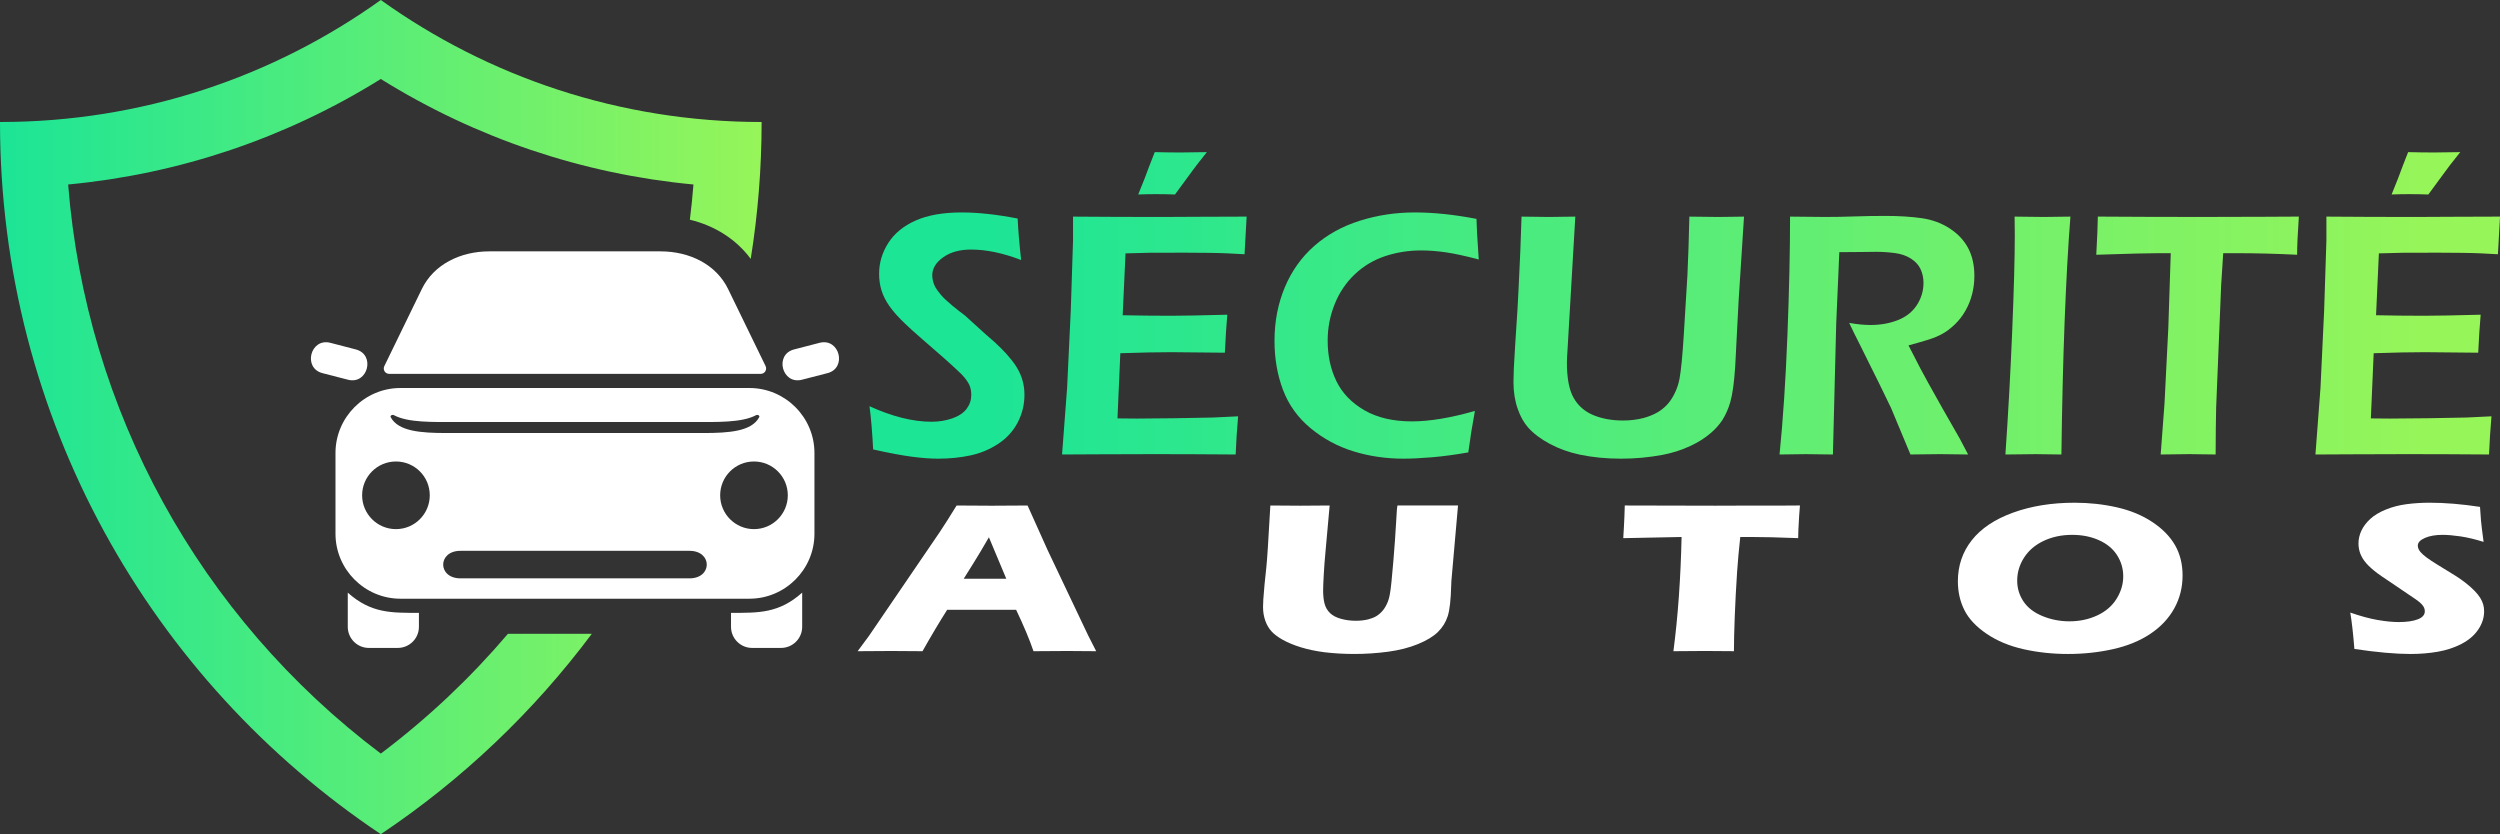 <?xml version="1.0" encoding="utf-8"?>
<!-- Generator: Adobe Illustrator 24.1.0, SVG Export Plug-In . SVG Version: 6.00 Build 0)  -->
<svg version="1.1" id="Layer_1" xmlns="http://www.w3.org/2000/svg" xmlns:xlink="http://www.w3.org/1999/xlink" x="0px" y="0px"
	 width="200.916px" height="67.039px" viewBox="0 0 200.916 67.039" style="enable-background:new 0 0 200.916 67.039;"
	 xml:space="preserve">
<rect x="0" y="0" width="200.916" height="67.039" fill="#333333" stroke="none"/>
<style type="text/css">
	.st0{fill:url(#SVGID_1_);}
	.st1{fill:url(#SVGID_2_);}
	.st2{fill:url(#SVGID_3_);}
	.st3{fill:url(#SVGID_4_);}
	.st4{fill:url(#SVGID_5_);}
	.st5{fill:url(#SVGID_6_);}
	.st6{fill:url(#SVGID_7_);}
	.st7{fill:url(#SVGID_8_);}
	.st8{fill:#FFFFFF;}
	.st9{fill-rule:evenodd;clip-rule:evenodd;fill:url(#SVGID_9_);}
	.st10{fill-rule:evenodd;clip-rule:evenodd;fill:#FFFFFF;}
</style>
<g>
	<g>
		
			<linearGradient id="SVGID_1_" gradientUnits="userSpaceOnUse" x1="78.999" y1="41.032" x2="195.005" y2="41.032" gradientTransform="matrix(1 0 0 -1 0 68)">
			<stop  offset="0" style="stop-color:#1CE596"/>
			<stop  offset="1" style="stop-color:#96F559"/>
		</linearGradient>
		<path class="st0" d="M70.172,36.12c-0.075-1.419-0.173-2.577-0.294-3.473c1.83,0.831,3.492,1.247,4.986,1.247
			c0.598,0,1.155-0.091,1.674-0.273c0.518-0.182,0.901-0.439,1.149-0.77c0.247-0.331,0.371-0.702,0.371-1.113
			c0-0.317-0.059-0.602-0.178-0.854c-0.179-0.345-0.476-0.705-0.892-1.079c-0.534-0.513-1.486-1.358-2.857-2.535
			c-0.653-0.569-1.104-0.976-1.352-1.219c-0.56-0.532-0.99-1.01-1.289-1.436c-0.299-0.425-0.514-0.847-0.644-1.268
			c-0.131-0.42-0.196-0.868-0.196-1.344c0-0.878,0.245-1.702,0.735-2.472s1.223-1.373,2.199-1.807s2.206-0.651,3.691-0.651
			c1.335,0,2.838,0.164,4.51,0.49c0.046,0.971,0.14,2.082,0.28,3.333c-1.454-0.56-2.795-0.84-4.026-0.84
			c-0.913,0-1.661,0.208-2.243,0.623c-0.583,0.416-0.874,0.899-0.874,1.449c0,0.149,0.02,0.306,0.061,0.469
			c0.041,0.164,0.101,0.322,0.183,0.476c0.081,0.154,0.226,0.355,0.434,0.602c0.208,0.248,0.513,0.537,0.914,0.869
			c0.401,0.331,0.744,0.6,1.028,0.805l1.728,1.569c0.438,0.364,0.829,0.719,1.174,1.064c0.345,0.346,0.641,0.677,0.888,0.995
			c0.247,0.317,0.44,0.621,0.58,0.91c0.14,0.29,0.245,0.586,0.315,0.89c0.07,0.304,0.105,0.623,0.105,0.959
			c0,0.784-0.182,1.525-0.546,2.22c-0.364,0.696-0.887,1.268-1.569,1.716c-0.682,0.448-1.429,0.759-2.241,0.931
			c-0.812,0.173-1.671,0.259-2.577,0.259c-0.598,0-1.293-0.051-2.087-0.154C72.515,36.605,71.469,36.41,70.172,36.12z"/>
		
			<linearGradient id="SVGID_2_" gradientUnits="userSpaceOnUse" x1="78.999" y1="43.624" x2="195.005" y2="43.624" gradientTransform="matrix(1 0 0 -1 0 68)">
			<stop  offset="0" style="stop-color:#1CE596"/>
			<stop  offset="1" style="stop-color:#96F559"/>
		</linearGradient>
		<path class="st1" d="M85.354,36.526l0.406-5.364l0.294-6.205l0.182-5.644v-1.905c2.306,0.019,4.711,0.028,7.214,0.028l2.689-0.014
			l4.048-0.014l-0.168,3.025l-1.331-0.07c-0.364-0.018-0.868-0.033-1.512-0.042c-0.644-0.009-1.303-0.014-1.975-0.014
			c-1.457,0-2.398,0.002-2.822,0.007c-0.425,0.005-1.067,0.021-1.926,0.049l-0.228,4.972c1.28,0.028,2.569,0.042,3.867,0.042
			c0.897,0,2.41-0.028,4.54-0.084c-0.075,0.85-0.14,1.867-0.196,3.053c-2.493-0.028-3.921-0.042-4.285-0.042
			c-1.102,0-2.474,0.028-4.117,0.084l-0.228,5.238l1.541,0.014c0.448,0,1.476-0.009,3.082-0.028l3.04-0.056l2.031-0.098
			c-0.093,1.083-0.159,2.106-0.196,3.067c-2.428-0.019-4.617-0.028-6.568-0.028l-4.608,0.014L85.354,36.526z M91.474,15.629
			l0.518-1.289c0.103-0.28,0.229-0.616,0.378-1.008s0.294-0.761,0.434-1.106c0.756,0.019,1.452,0.028,2.087,0.028
			c0.523,0,1.223-0.009,2.101-0.028c-0.626,0.775-1.092,1.382-1.401,1.821l-1.162,1.583c-0.495-0.019-0.999-0.028-1.513-0.028
			C92.459,15.601,91.978,15.611,91.474,15.629z"/>
		
			<linearGradient id="SVGID_3_" gradientUnits="userSpaceOnUse" x1="78.999" y1="41.033" x2="195.005" y2="41.033" gradientTransform="matrix(1 0 0 -1 0 68)">
			<stop  offset="0" style="stop-color:#1CE596"/>
			<stop  offset="1" style="stop-color:#96F559"/>
		</linearGradient>
		<path class="st2" d="M118.534,33.025c-0.206,1.092-0.383,2.204-0.532,3.333c-1.064,0.187-2.04,0.317-2.927,0.392
			c-0.887,0.075-1.648,0.112-2.283,0.112c-1.4,0-2.738-0.196-4.013-0.588c-1.274-0.392-2.423-1.011-3.445-1.856
			c-1.022-0.845-1.762-1.87-2.22-3.074c-0.458-1.205-0.686-2.521-0.686-3.95c0-1.55,0.275-2.983,0.826-4.3
			c0.551-1.316,1.342-2.427,2.374-3.333s2.253-1.581,3.663-2.024s2.88-0.665,4.412-0.665c1.512,0,3.165,0.173,4.958,0.518
			c0.028,0.831,0.056,1.419,0.084,1.765l0.098,1.499c-1.055-0.28-1.933-0.472-2.633-0.574c-0.7-0.103-1.368-0.154-2.003-0.154
			c-0.999,0-1.959,0.152-2.878,0.455c-0.92,0.304-1.732,0.787-2.437,1.45c-0.705,0.663-1.247,1.464-1.625,2.402
			s-0.567,1.917-0.567,2.934c0,1.214,0.233,2.302,0.7,3.263c0.467,0.962,1.216,1.741,2.248,2.339
			c1.031,0.598,2.309,0.896,3.83,0.896C114.887,33.865,116.573,33.585,118.534,33.025z"/>
		
			<linearGradient id="SVGID_4_" gradientUnits="userSpaceOnUse" x1="78.999" y1="40.865" x2="195.005" y2="40.865" gradientTransform="matrix(1 0 0 -1 0 68)">
			<stop  offset="0" style="stop-color:#1CE596"/>
			<stop  offset="1" style="stop-color:#96F559"/>
		</linearGradient>
		<path class="st3" d="M122.28,17.408c1.081,0.019,1.813,0.028,2.196,0.028c0.475,0,1.184-0.009,2.126-0.028l-0.661,11.303
			c-0.009,0.131-0.014,0.271-0.014,0.42c0,1.26,0.18,2.208,0.54,2.843c0.36,0.635,0.887,1.097,1.583,1.387
			c0.696,0.289,1.492,0.434,2.389,0.434c0.569,0,1.111-0.065,1.625-0.196c0.42-0.112,0.803-0.266,1.149-0.462
			c0.28-0.168,0.528-0.364,0.743-0.588c0.252-0.271,0.461-0.583,0.629-0.938c0.177-0.345,0.309-0.737,0.393-1.176
			c0.121-0.663,0.234-1.816,0.338-3.46l0.297-4.874c0.066-1.419,0.117-2.983,0.155-4.692c1.054,0.019,1.836,0.028,2.35,0.028
			l2.042-0.028l-0.434,6.751l-0.279,5.364c-0.084,1.252-0.215,2.185-0.393,2.801c-0.149,0.514-0.359,0.99-0.629,1.428
			c-0.261,0.392-0.575,0.742-0.939,1.05c-0.466,0.402-1.013,0.747-1.638,1.037c-0.7,0.327-1.444,0.565-2.228,0.714
			c-1.083,0.205-2.198,0.308-3.347,0.308c-1.176,0-2.278-0.107-3.305-0.322c-0.878-0.187-1.684-0.476-2.416-0.868
			c-0.733-0.392-1.315-0.831-1.744-1.317c-0.346-0.392-0.621-0.882-0.826-1.47c-0.234-0.653-0.35-1.382-0.35-2.185
			c0-0.28,0.009-0.642,0.028-1.086c0.019-0.443,0.052-1.015,0.099-1.716l0.127-1.975c0.047-0.616,0.099-1.522,0.156-2.717
			l0.141-3.039C122.218,19.337,122.251,18.417,122.28,17.408z"/>
		
			<linearGradient id="SVGID_5_" gradientUnits="userSpaceOnUse" x1="78.999" y1="41.061" x2="195.005" y2="41.061" gradientTransform="matrix(1 0 0 -1 0 68)">
			<stop  offset="0" style="stop-color:#1CE596"/>
			<stop  offset="1" style="stop-color:#96F559"/>
		</linearGradient>
		<path class="st4" d="M143.015,36.526c0.282-2.782,0.493-5.98,0.634-9.594c0.141-3.613,0.211-6.788,0.211-9.524
			c1.12,0.019,2.058,0.028,2.814,0.028c0.812,0,1.607-0.014,2.387-0.042c0.779-0.028,1.603-0.042,2.471-0.042
			c1.083,0,2.051,0.061,2.905,0.182c0.854,0.122,1.613,0.402,2.275,0.84c0.663,0.439,1.155,0.971,1.477,1.597
			s0.483,1.354,0.483,2.185c0,0.523-0.061,1.02-0.182,1.491c-0.121,0.472-0.301,0.915-0.539,1.331
			c-0.238,0.416-0.521,0.78-0.847,1.092c-0.327,0.313-0.651,0.56-0.974,0.742c-0.322,0.182-0.689,0.338-1.099,0.469
			c-0.411,0.131-0.962,0.29-1.652,0.476l0.952,1.849c0.308,0.588,0.892,1.643,1.751,3.165l1.415,2.479
			c0.075,0.131,0.298,0.556,0.672,1.275c-1.142-0.019-1.896-0.028-2.261-0.028c-0.45,0-1.241,0.009-2.374,0.028l-1.552-3.725
			c-0.27-0.569-0.597-1.242-0.979-2.017l-1.691-3.404c-0.168-0.317-0.401-0.793-0.699-1.428c0.626,0.112,1.196,0.168,1.71,0.168
			c0.803,0,1.537-0.131,2.201-0.392c0.663-0.261,1.173-0.665,1.528-1.211s0.532-1.142,0.532-1.786c0-0.392-0.077-0.756-0.231-1.092
			c-0.154-0.336-0.414-0.621-0.777-0.854c-0.364-0.233-0.798-0.383-1.303-0.448c-0.504-0.065-1.008-0.098-1.512-0.098
			c-0.28,0-0.663,0.005-1.149,0.014c-0.485,0.009-1.083,0.014-1.793,0.014l-0.25,5.756l-0.264,10.504l-2.173-0.028
			C144.787,36.498,144.081,36.507,143.015,36.526z"/>
		
			<linearGradient id="SVGID_6_" gradientUnits="userSpaceOnUse" x1="78.999" y1="41.033" x2="195.005" y2="41.033" gradientTransform="matrix(1 0 0 -1 0 68)">
			<stop  offset="0" style="stop-color:#1CE596"/>
			<stop  offset="1" style="stop-color:#96F559"/>
		</linearGradient>
		<path class="st5" d="M161.168,36.526c0.223-3.212,0.404-6.506,0.544-9.881s0.209-5.955,0.209-7.738l-0.014-1.499l2.34,0.028
			c0.131,0,0.845-0.009,2.145-0.028c-0.381,4.912-0.623,11.284-0.725,19.118l-2.061-0.028
			C163.261,36.498,162.447,36.507,161.168,36.526z"/>
		
			<linearGradient id="SVGID_7_" gradientUnits="userSpaceOnUse" x1="78.999" y1="41.033" x2="195.005" y2="41.033" gradientTransform="matrix(1 0 0 -1 0 68)">
			<stop  offset="0" style="stop-color:#1CE596"/>
			<stop  offset="1" style="stop-color:#96F559"/>
		</linearGradient>
		<path class="st6" d="M173.646,36.526l0.307-4.09l0.307-6.093l0.195-5.995h-0.979l-0.909,0.014l-0.867,0.014l-3.23,0.098
			c0.075-1.344,0.117-2.367,0.126-3.067c2.688,0.019,5.502,0.028,8.442,0.028l5.026-0.014l2.688-0.014
			c-0.093,1.329-0.14,2.351-0.14,3.067c-1.69-0.084-3.31-0.126-4.86-0.126h-1.079l-0.166,2.559l-0.402,9.843l-0.028,1.65
			c-0.009,0.681-0.014,1.389-0.014,2.125l-2.132-0.028C175.698,36.498,174.936,36.507,173.646,36.526z"/>
		
			<linearGradient id="SVGID_8_" gradientUnits="userSpaceOnUse" x1="78.999" y1="43.624" x2="195.005" y2="43.624" gradientTransform="matrix(1 0 0 -1 0 68)">
			<stop  offset="0" style="stop-color:#1CE596"/>
			<stop  offset="1" style="stop-color:#96F559"/>
		</linearGradient>
		<path class="st7" d="M186.084,36.526l0.406-5.364l0.293-6.205l0.182-5.644v-1.905c2.307,0.019,4.711,0.028,7.214,0.028l2.69-0.014
			l4.048-0.014l-0.168,3.025l-1.331-0.07c-0.364-0.018-0.868-0.033-1.513-0.042c-0.644-0.009-1.302-0.014-1.975-0.014
			c-1.457,0-2.397,0.002-2.822,0.007s-1.067,0.021-1.926,0.049l-0.228,4.972c1.28,0.028,2.568,0.042,3.867,0.042
			c0.897,0,2.41-0.028,4.54-0.084c-0.075,0.85-0.14,1.867-0.196,3.053c-2.492-0.028-3.921-0.042-4.285-0.042
			c-1.102,0-2.474,0.028-4.117,0.084l-0.227,5.238l1.541,0.014c0.448,0,1.475-0.009,3.082-0.028l3.04-0.056l2.031-0.098
			c-0.093,1.083-0.159,2.106-0.196,3.067c-2.428-0.019-4.618-0.028-6.569-0.028l-4.608,0.014L186.084,36.526z M192.204,15.629
			l0.518-1.289c0.103-0.28,0.229-0.616,0.378-1.008c0.15-0.392,0.294-0.761,0.434-1.106c0.756,0.019,1.452,0.028,2.087,0.028
			c0.523,0,1.223-0.009,2.101-0.028c-0.626,0.775-1.093,1.382-1.401,1.821l-1.163,1.583c-0.495-0.019-0.999-0.028-1.512-0.028
			C193.189,15.601,192.708,15.611,192.204,15.629z"/>
	</g>
	<g>
		<path class="st8" d="M68.925,52.335l0.914-1.235l5.696-8.355l0.606-0.935c0.176-0.275,0.422-0.669,0.738-1.184
			c1.292,0.012,2.235,0.017,2.83,0.017c1.035,0,1.993-0.006,2.874-0.017l1.607,3.577l3.269,6.88l0.638,1.252
			c-1.272-0.012-2.043-0.017-2.315-0.017c-0.617,0-1.525,0.006-2.723,0.017c-0.322-0.944-0.788-2.053-1.396-3.328H76.12
			c-0.638,1.007-1.298,2.116-1.981,3.328c-1.367-0.012-2.205-0.017-2.513-0.017C71.067,52.318,70.167,52.323,68.925,52.335z
			 M77.451,46.51h3.42c-0.85-2.015-1.315-3.126-1.396-3.331c-0.484,0.84-0.895,1.527-1.232,2.064L77.451,46.51z"/>
		<path class="st8" d="M102.094,40.625c1.144,0.012,1.952,0.017,2.421,0.017c0.587,0,1.368-0.006,2.344-0.017l-0.328,3.646
			c-0.065,0.686-0.115,1.33-0.147,1.93c-0.033,0.6-0.049,1.015-0.049,1.244c0,0.435,0.04,0.798,0.121,1.089
			c0.081,0.292,0.227,0.539,0.44,0.742c0.213,0.203,0.508,0.356,0.886,0.459s0.772,0.154,1.183,0.154
			c0.352,0,0.682-0.037,0.99-0.112c0.242-0.061,0.458-0.146,0.649-0.255c0.169-0.102,0.316-0.221,0.44-0.358
			c0.154-0.163,0.29-0.368,0.407-0.613c0.117-0.231,0.205-0.531,0.264-0.899c0.066-0.374,0.154-1.226,0.264-2.554
			c0.095-1.131,0.169-2.166,0.221-3.105c0.044-0.913,0.084-1.369,0.121-1.369c1.108,0,1.982,0,2.62,0h2.235l-0.535,6.091
			c-0.007,0.114-0.011,0.209-0.011,0.283c-0.03,1.189-0.123,2.029-0.281,2.518c-0.158,0.489-0.42,0.913-0.788,1.274
			s-0.903,0.685-1.608,0.974c-0.705,0.289-1.506,0.493-2.401,0.613c-0.896,0.12-1.803,0.18-2.721,0.18
			c-0.822,0-1.616-0.046-2.379-0.137c-0.705-0.091-1.34-0.225-1.906-0.399c-0.565-0.175-1.057-0.379-1.476-0.614
			c-0.382-0.217-0.676-0.439-0.881-0.665c-0.205-0.226-0.367-0.496-0.485-0.811c-0.132-0.355-0.198-0.735-0.198-1.141
			c0-0.137,0.007-0.345,0.022-0.622s0.048-0.676,0.099-1.197l0.144-1.373c0.037-0.36,0.077-0.889,0.122-1.587L102.094,40.625z"/>
		<path class="st8" d="M134.486,52.335c0.365-2.779,0.584-5.839,0.657-9.179l-4.687,0.094l0.055-0.952
			c0.029-0.509,0.051-1.067,0.066-1.673c2.084,0.012,4.513,0.017,7.287,0.017l2.719-0.009h2.642l1.431-0.009l-0.065,0.84
			c-0.029,0.451-0.05,0.823-0.061,1.118s-0.017,0.517-0.017,0.667c-1.569-0.063-2.864-0.094-3.884-0.094h-0.77
			c-0.111,1.01-0.196,1.944-0.254,2.8c-0.081,1.227-0.144,2.419-0.189,3.575c-0.044,1.156-0.066,2.091-0.066,2.804
			c-1.203-0.012-1.981-0.017-2.333-0.017C136.702,52.318,135.859,52.323,134.486,52.335z"/>
		<path class="st8" d="M166.728,40.402c1.175,0,2.305,0.123,3.392,0.369s2.038,0.639,2.852,1.18c0.816,0.54,1.425,1.162,1.829,1.866
			c0.403,0.703,0.605,1.513,0.605,2.428c0,0.961-0.222,1.843-0.666,2.646c-0.444,0.804-1.084,1.486-1.921,2.046
			c-0.837,0.561-1.836,0.971-2.995,1.231c-1.16,0.26-2.368,0.39-3.623,0.39c-1.241,0-2.43-0.127-3.568-0.382
			s-2.127-0.666-2.968-1.235s-1.437-1.202-1.789-1.9s-0.529-1.473-0.529-2.325c0-1.252,0.373-2.352,1.118-3.299
			c0.745-0.946,1.85-1.686,3.314-2.217C163.243,40.668,164.893,40.402,166.728,40.402z M166.53,42.984
			c-0.844,0-1.608,0.162-2.29,0.485c-0.683,0.323-1.207,0.772-1.575,1.347c-0.367,0.574-0.55,1.191-0.55,1.849
			c0,0.606,0.166,1.161,0.5,1.664c0.334,0.503,0.842,0.897,1.526,1.179c0.682,0.283,1.406,0.425,2.169,0.425
			c0.815,0,1.562-0.159,2.241-0.476s1.196-0.763,1.552-1.338c0.356-0.574,0.534-1.176,0.534-1.806c0-0.612-0.165-1.177-0.495-1.694
			c-0.33-0.517-0.815-0.919-1.454-1.205C168.05,43.127,167.331,42.984,166.53,42.984z"/>
		<path class="st8" d="M189.213,52.155c-0.096-1.218-0.206-2.193-0.33-2.925c0.824,0.286,1.558,0.485,2.201,0.596
			s1.208,0.167,1.694,0.167c0.639,0,1.149-0.073,1.528-0.219s0.568-0.362,0.568-0.648c0-0.097-0.018-0.19-0.055-0.279
			c-0.036-0.089-0.106-0.189-0.21-0.301c-0.103-0.111-0.25-0.233-0.441-0.364l-2.075-1.407c-0.485-0.32-0.823-0.552-1.015-0.695
			c-0.39-0.292-0.693-0.563-0.911-0.815s-0.375-0.508-0.475-0.768c-0.099-0.26-0.149-0.536-0.149-0.828
			c0-0.349,0.079-0.69,0.237-1.025c0.158-0.334,0.394-0.648,0.71-0.939c0.316-0.292,0.734-0.543,1.255-0.755
			c0.521-0.212,1.079-0.356,1.674-0.433s1.207-0.116,1.839-0.116c1.241,0,2.592,0.112,4.052,0.335
			c0.023,0.395,0.048,0.756,0.077,1.085c0.03,0.329,0.099,0.905,0.21,1.729c-0.676-0.212-1.293-0.359-1.85-0.442
			c-0.558-0.083-1.039-0.124-1.443-0.124c-0.573,0-1.048,0.083-1.426,0.249c-0.378,0.166-0.567,0.372-0.567,0.618
			c0,0.114,0.029,0.226,0.088,0.335c0.058,0.109,0.169,0.236,0.33,0.382c0.162,0.146,0.375,0.306,0.639,0.48
			c0.264,0.175,0.679,0.433,1.244,0.777l0.793,0.489c0.235,0.149,0.488,0.329,0.759,0.54c0.272,0.212,0.507,0.42,0.705,0.626
			c0.199,0.206,0.351,0.395,0.457,0.566c0.106,0.172,0.185,0.345,0.237,0.519c0.052,0.175,0.077,0.362,0.077,0.562
			c0,0.515-0.158,1.005-0.474,1.471s-0.763,0.849-1.343,1.15c-0.58,0.3-1.217,0.51-1.911,0.63c-0.693,0.12-1.425,0.18-2.197,0.18
			C192.527,52.558,191.026,52.423,189.213,52.155z"/>
	</g>
</g>
<g>
	
		<linearGradient id="SVGID_9_" gradientUnits="userSpaceOnUse" x1="0" y1="34.48" x2="61.208" y2="34.48" gradientTransform="matrix(1 0 0 -1 0 68)">
		<stop  offset="0" style="stop-color:#1CE596"/>
		<stop  offset="1" style="stop-color:#96F559"/>
	</linearGradient>
	<path class="st9" d="M47.563,50.935c-4.692,6.282-10.431,11.737-16.959,16.104C12.153,54.698,0,33.672,0,9.805
		C11.415,9.805,21.98,6.17,30.604,0c8.623,6.171,19.189,9.805,30.604,9.805c0,3.745-0.3,7.42-0.875,11.002
		c-1.148-1.561-2.873-2.665-4.89-3.15c0.116-0.939,0.213-1.882,0.288-2.83c-8.923-0.838-17.502-3.729-25.127-8.479
		c-7.625,4.75-16.204,7.641-25.127,8.479c1.432,18.146,10.555,34.76,25.127,45.736c3.788-2.852,7.207-6.086,10.219-9.628
		C40.823,50.935,47.563,50.935,47.563,50.935z"/>
	<path class="st10" d="M27.966,30.517L25.92,29.99c-1.603-0.41-0.976-2.851,0.627-2.44l2.047,0.532
		C30.196,28.493,29.569,30.933,27.966,30.517z M27.949,47.628v2.751c0,0.932,0.76,1.692,1.692,1.692h2.329
		c0.932,0,1.697-0.76,1.697-1.692v-1.126C31.466,49.253,29.824,49.303,27.949,47.628z M31.277,30.046h29.862
		c0.322,0,0.527-0.338,0.388-0.627l-3.012-6.19c-0.954-1.969-3.084-3.028-5.43-3.028H39.331c-2.346,0-4.476,1.059-5.43,3.028
		l-3.012,6.19C30.745,29.707,30.95,30.046,31.277,30.046z M65.87,27.55l-2.052,0.532c-1.603,0.41-0.971,2.851,0.632,2.435
		l2.047-0.527C68.1,29.58,67.473,27.139,65.87,27.55z M65.454,36.402v6.495c0,2.873-2.352,5.219-5.225,5.219H32.181
		c-2.867,0-5.219-2.346-5.219-5.219v-6.495c0-2.873,2.352-5.219,5.219-5.219H60.23C63.103,31.183,65.454,33.529,65.454,36.402z
		 M31.401,33.532c0.61,1.135,2.413,1.269,4.498,1.269h20.622c2.08,0,3.888-0.134,4.493-1.269c0.072-0.126-0.116-0.238-0.255-0.165
		c-1.137,0.611-3.139,0.55-5.153,0.55H36.815c-2.019,0-4.016,0.061-5.153-0.55C31.518,33.293,31.335,33.406,31.401,33.532z
		 M55.414,44.268h-18.41c-1.85,0-1.85,2.212,0,2.212h18.41C57.264,46.48,57.264,44.268,55.414,44.268z M34.539,39.806
		c0-1.503-1.215-2.718-2.718-2.718s-2.718,1.215-2.718,2.718c0,1.498,1.215,2.718,2.718,2.718S34.539,41.304,34.539,39.806z
		 M63.313,39.806c0-1.503-1.22-2.718-2.718-2.718c-1.503,0-2.718,1.215-2.718,2.718c0,1.498,1.215,2.718,2.718,2.718
		C62.093,42.524,63.313,41.304,63.313,39.806z M58.749,49.253v1.126c0,0.932,0.765,1.692,1.692,1.692h2.33
		c0.932,0,1.697-0.76,1.697-1.692v-2.751C62.592,49.303,60.951,49.253,58.749,49.253z"/>
</g>
</svg>
